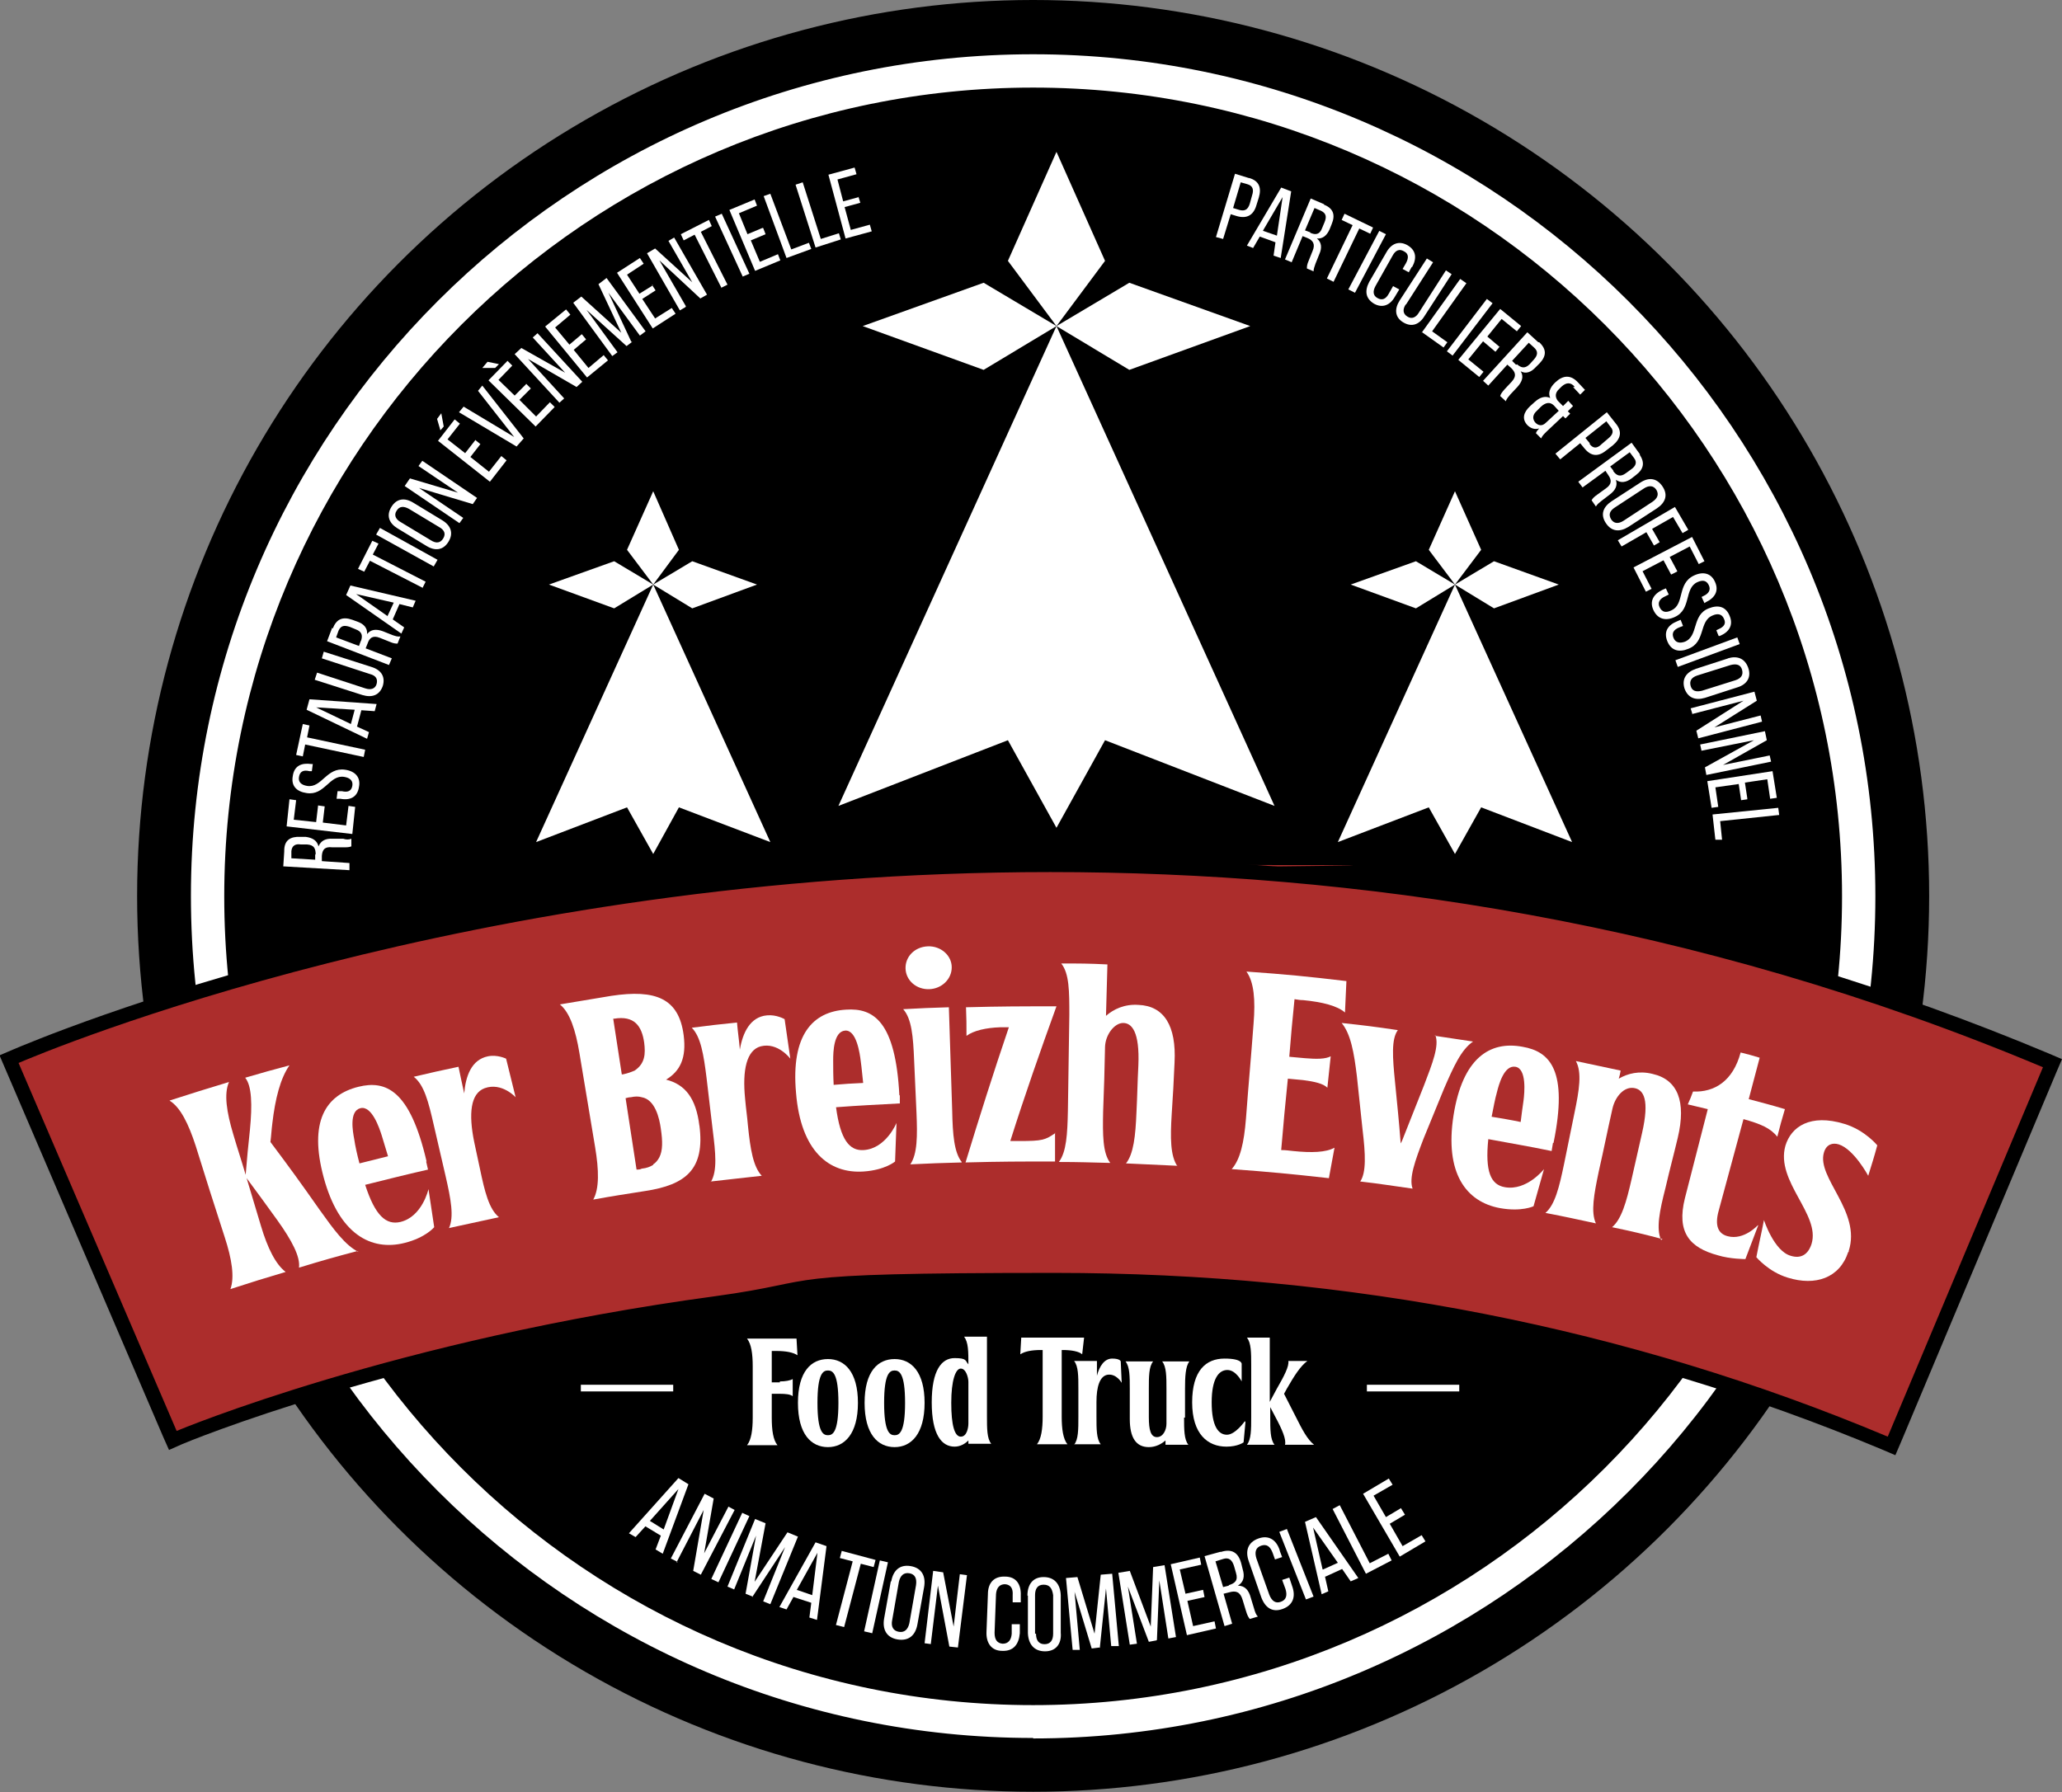 <?xml version="1.0" encoding="UTF-8"?>
<svg id="Calque_1" data-name="Calque 1" xmlns="http://www.w3.org/2000/svg" version="1.1" viewBox="0 0 433.1 376.5">
  <rect x="0" y="0" width="433.1" height="376.5" fill="#808080" stroke="none"/>
  <defs>
    <style>
      .cls-1 {
        fill: #000;
      }

      .cls-1, .cls-2, .cls-3 {
        stroke-width: 0px;
      }

      .cls-2 {
        fill: #ac2d2c;
      }

      .cls-3 {
        fill: #fff;
      }
    </style>
  </defs>
  <circle class="cls-1" cx="217" cy="188.2" r="188.2"/>
  <path class="cls-3" d="M217,365.1c-97.5,0-176.9-79.3-176.9-176.9S119.5,11.4,217,11.4s176.9,79.3,176.9,176.9-79.3,176.9-176.9,176.9h0ZM217,18.4c-93.7,0-169.9,76.2-169.9,169.9s76.2,169.9,169.9,169.9,169.9-76.2,169.9-169.9S310.7,18.4,217,18.4Z"/>
  <g>
    <polygon class="cls-3" points="181.2 68.5 206.6 77.7 221.9 68.5 206.6 59.4 181.2 68.5"/>
    <polygon class="cls-3" points="221.9 31.9 211.7 54.8 221.9 68.5 232.1 54.8 221.9 31.9"/>
    <polygon class="cls-3" points="262.6 68.5 237.2 59.4 221.9 68.5 237.2 77.7 262.6 68.5"/>
    <polygon class="cls-3" points="176.1 169.3 211.7 155.5 221.9 173.9 232.1 155.5 267.7 169.3 221.9 68.5 176.1 169.3"/>
  </g>
  <g>
    <polygon class="cls-3" points="115.3 122.8 129 127.8 137.2 122.8 129 117.9 115.3 122.8"/>
    <polygon class="cls-3" points="137.2 103.2 131.7 115.5 137.2 122.8 142.6 115.5 137.2 103.2"/>
    <polygon class="cls-3" points="159 122.8 145.4 117.9 137.2 122.8 145.4 127.8 159 122.8"/>
    <polygon class="cls-3" points="112.6 176.9 131.7 169.6 137.2 179.4 142.6 169.6 161.8 176.9 137.2 122.8 112.6 176.9"/>
  </g>
  <g>
    <path class="cls-3" d="M163.8,290.2c1.2,0,2.2-.2,2.7-.5v3.6c-.5-.4-1.5-.5-2.7-.5h-1.7v5c0,2.7.3,4.7,1.2,5.8h-6.4c.9-1.1,1.2-3.2,1.2-5.8v-10.8c0-2.6-.3-4.7-1.2-5.8h10.4l.2,3.5c-.9-.6-2.4-.9-4.5-.9h-.9v6.6h1.7v-.2Z"/>
    <path class="cls-3" d="M180.2,294.7c0,6.5-2.8,9.3-6.3,9.3s-6.3-2.7-6.3-9.3,2.8-9.2,6.3-9.2,6.3,2.7,6.3,9.2ZM176.1,294.7c0-6.2-1.2-6.8-2.2-6.8s-2.2.6-2.2,6.8,1.2,6.8,2.2,6.8,2.2-.6,2.2-6.8Z"/>
    <path class="cls-3" d="M194.2,294.7c0,6.5-2.8,9.3-6.3,9.3s-6.3-2.7-6.3-9.3,2.8-9.2,6.3-9.2,6.3,2.7,6.3,9.2ZM190.1,294.7c0-6.2-1.2-6.8-2.2-6.8s-2.2.6-2.2,6.8,1.2,6.8,2.2,6.8,2.2-.6,2.2-6.8Z"/>
    <path class="cls-3" d="M203.4,302.6c-.7.7-1.7,1.3-2.9,1.3-2.7,0-4.8-2.5-4.8-9.3s2.1-9.3,4.8-9.3,2.2.6,2.9,1.3h0c0-2.7,0-4.6-.9-5.8h4.8v16.7c0,2.6,0,4.7.9,5.8h-4.8v-.9.2ZM203.4,299v-8.7c0-.9-.5-2.8-1.6-2.8s-2,2.5-2,7.2.7,7.1,2,7.1,1.6-1.9,1.6-2.8h0Z"/>
    <path class="cls-3" d="M223,283.6v14c0,2.6.3,4.7,1.2,5.8h-6.4c.9-1.1,1.2-3.2,1.2-5.8v-14h-.4c-1.9,0-3.4.3-4.3.9l.2-3.5h13.2l-.4,3.5c-.7-.6-2.2-.9-4.1-.9h-.2Z"/>
    <path class="cls-3" d="M225.6,303.5c.9-1.1.9-3.2.9-5.8v-6c0-2.6,0-4.7-.9-5.8h4.8v3.1c.5-1.9,1.5-3.6,3.2-3.6s1.8.6,1.8.6l.2,4.5s-1.1-2-3-1.7c-1.6.3-2.3,2.5-2.3,5.7v3.1c0,2.6,0,4.7.9,5.8h-5.8.2Z"/>
    <path class="cls-3" d="M248.7,297.7c0,2.6,0,4.7.9,5.8h-4.8v-.9c-.8.7-2,1.4-3.5,1.4-2.7,0-4-2-4-5.9v-6.3c0-2.6,0-4.7-.9-5.8h5.8c-.9,1.1-.9,3.2-.9,5.8v5.9c0,2.7.4,4.2,1.7,4.2s2-1.5,2-2.8v-7.3c0-2.6,0-4.7-.9-5.8h5.7c-.8,1.1-.9,3.2-.9,5.8v6h-.2Z"/>
    <path class="cls-3" d="M261.6,298.7l-.4,4.3s-1.2.9-3.6.9c-3.9,0-7.2-2.6-7.2-9.3s2.9-9.2,6.8-9.2,3.6,1.2,3.6,1.2v3.6s-1.2-2.4-3-2.4-3.3,1.8-3.3,6.8,1.4,6.8,3.2,6.8,3.8-2.9,3.8-2.9v.2Z"/>
    <path class="cls-3" d="M269.9,303.5c.3-1.1-.6-3.2-2-5.8l-1.1-2.1v2.1c0,2.6,0,4.7.9,5.8h-5.8c.9-1.1.9-3.2.9-5.8v-10.9c0-2.6,0-4.7-.9-5.8h4.8v13.5l1.5-2.8c1.5-2.6,2.6-4.7,2.4-5.8h4c-1.5,1.1-2.8,3.2-4.3,5.8l-.6,1.1,2.5,4.9c1.3,2.6,2.4,4.7,3.8,5.8h-6.3.2Z"/>
  </g>
  <rect class="cls-3" x="122" y="290.9" width="19.4" height="1.4"/>
  <rect class="cls-3" x="287.1" y="290.9" width="19.4" height="1.4"/>
  <g>
    <g>
      <path class="cls-2" d="M396,303.2c-54.1-22.7-112.8-34.2-174.4-34.2s-47.1,1.6-71.1,4.9c-66.8,9-112.2,28-112.7,28.2l-1.4.6L2,222.5l1.4-.6c3.8-1.6,94.8-40.2,217.3-40.2s27.7.2,39.7.6,25.5,3.5,36.8,4.5,12.3,1.9,18.2,2.7c7.4,1,14.7,2.6,21.1,3.9s16.6,2.9,24.2,5.2c21.9,6.6,42.6,13,69.2,24.2l1.4.6-33.8,80.4-1.4-.6h0Z"/>
      <path class="cls-1" d="M220.6,183.2c63.3,0,135.2,10.2,208.5,41l-32.6,77.6c-54.5-22.9-113.1-34.4-175-34.4s-47.1,1.6-71.3,4.9c-67.3,9.1-112.6,28.1-113.1,28.3L3.9,223.3c5.6-2.4,95.2-40.1,216.7-40.1M220.6,180.2v3-3c-51,0-102.3,6.5-152.6,19.2-38.7,9.8-62.7,20-65.3,21.1l-2.8,1.2,1.2,2.8,33.2,77.4,1.2,2.7,2.7-1.2c.4-.2,45.7-19.1,112.3-28.1,23.9-3.2,47.8-4.9,70.9-4.9,61.4,0,119.9,11.5,173.9,34.1l2.8,1.2,1.2-2.8,32.6-77.6,1.2-2.8-2.8-1.2c-65.1-27.3-135.7-41.2-209.7-41.2h0Z"/>
    </g>
    <g>
      <path class="cls-3" d="M75.1,262.8c-4.9,1.3-7.4,2-12.3,3.5.3-2.3-1.5-5.7-4.5-9.9-2.6-3.6-3.9-5.4-6.5-8.9,1.2,4,1.8,6,3,10,1.4,4.7,3.1,8.1,5.2,9.7-4.7,1.4-7,2.1-11.6,3.6.9-2.5.3-6.3-1.2-10.9-2.5-7.7-3.7-11.5-6.1-19.2-1.5-4.6-3.2-8.1-5.5-9.5,5-1.6,7.5-2.4,12.5-3.9-1.1,2.5-.5,6.3.9,11,1,3.4,1.6,5.1,2.6,8.5.3-3.8.5-5.7.9-9.5.5-5.2.4-9.2-1-10.9,3.7-1.1,5.6-1.6,9.3-2.6-1.9,2.7-3,7-3.6,12.2-.2,1.6-.2,2.3-.4,3.9,4.2,5.6,6.3,8.5,10.3,14.2,3,4.2,5.4,7.5,8.2,8.9l-.2-.2Z"/>
      <path class="cls-3" d="M89.5,244c.2.7.2,1,.4,1.7-5.3,1.2-7.9,1.9-13.2,3.2,2.1,6.5,4.4,8.5,7.4,7.8,4.6-1.1,5.9-6.9,5.9-6.9.5,3.2.7,4.8,1.2,8,0,0-1.8,2.2-6.2,3.3-7.1,1.8-13.8-1.9-17-13.7s.4-17.4,7.3-19.1c5.7-1.4,10.8.6,14.3,15.7h-.1ZM81.5,242.9c-.5-1.6-.9-3-1.3-4.3-.5-1.6-2.1-6.4-4.5-5.8s-1.6,4.9-1.3,6.5c.2,1.4.6,3.2,1.1,5.1,2.4-.6,3.6-.9,6-1.5Z"/>
      <path class="cls-3" d="M94.3,258c1.1-2.4.4-6.1-.7-10.9-1-4.3-1.5-6.5-2.5-10.8-1.1-4.8-2-8.4-4.2-10.1,3.8-.9,5.6-1.3,9.4-2.1.5,2.3.7,3.4,1.2,5.6.3-3.6,1.5-7.1,5-7.8,2-.4,3.8.5,3.8.5.8,3.2,1.2,4.9,2,8.1,0,0-2.9-3.2-6.5-1.9-3,1.1-3.4,5.4-2.2,11.3.5,2.2.7,3.4,1.2,5.6,1,4.8,1.9,8.5,4,10.2-4.2.9-6.4,1.4-10.6,2.3h0Z"/>
      <path class="cls-3" d="M146.9,236.4c1.2,9.2-2.8,12.5-11.4,13.8-4.4.7-6.5,1-10.9,1.8,1.3-2.3,1.2-6.2.4-11-1.3-7.9-2-11.9-3.3-19.8-.8-4.8-2-8.5-4.1-10.2,4.3-.7,6.5-1.1,10.8-1.8,9.3-1.4,14.2.5,15.2,8.3.6,4.7-.7,7.5-3.7,9.3,4,1,6.3,3.9,7,9.7h0ZM128.8,214c.7,4.7,1.1,7,1.8,11.7h.2c1-.2,1.8-.5,2.5-.8,2.2-1.5,2.3-3.5,2-5.9-.5-3.5-2.1-5.7-6.3-5h-.3.1ZM137.2,244.6c.5-.3,1-.9,1.3-1.5.7-1.4.7-3.3.3-6-.3-2.2-1.2-6.1-4-6.6-.7-.2-1.4-.2-2.3,0-.4,0-.7.1-1.1.2.9,6,1.4,9,2.3,15,.4,0,.7,0,1.1-.2,1-.1,1.8-.4,2.4-.8h0Z"/>
      <path class="cls-3" d="M149.3,248.3c1.4-2.3,1-6.1.4-10.9-.5-4.4-.8-6.6-1.3-11-.6-4.8-1.2-8.6-3.1-10.5,3.8-.5,5.7-.7,9.5-1.1.2,2.3.4,3.4.6,5.7.6-3.6,2.2-6.9,5.7-7.2,2-.2,3.7.8,3.7.8.5,3.3.7,5,1.2,8.3,0,0-2.6-3.5-6.2-2.6-3,.8-3.9,5-3.3,11,.2,2.3.4,3.4.6,5.7.5,4.9,1.1,8.6,2.9,10.5-4.3.5-6.5.7-10.7,1.2h0Z"/>
      <path class="cls-3" d="M189,230v1.8c-5.4.3-8.1.4-13.4.8.9,6.8,2.8,9.2,5.8,9,4.7-.3,6.9-5.7,6.9-5.7-.1,3.2-.2,4.8-.3,8.1,0,0-2.1,1.8-6.6,2.1-7.3.5-13.2-4.3-14.2-16.5-1.1-12.2,3.5-17.1,10.5-17.5,5.8-.4,10.4,2.5,11.2,18h.1ZM181.3,227.5c-.2-1.7-.3-3.1-.5-4.5-.2-1.7-.9-6.7-3.3-6.5-2.4.2-2.5,4.5-2.5,6.2s0,3.2.1,5.2c2.5-.2,3.7-.3,6.2-.4Z"/>
      <path class="cls-3" d="M202,244.2c-4.3.1-6.5.2-10.8.4,1.5-2.2,1.5-6,1.3-10.8-.2-4.4-.3-6.6-.5-11.1-.2-4.9-.5-8.7-2.3-10.7,3.9-.2,5.8-.3,9.6-.4.3,8.7.4,13.1.7,21.8.1,4.9.4,8.7,2,10.7h0ZM194.9,198.8c2.7-.1,5,1.9,5,4.4s-2.1,4.5-4.7,4.6c-2.7.1-4.9-1.8-5-4.3s1.9-4.6,4.7-4.7Z"/>
      <path class="cls-3" d="M221.6,238v6c-7.5,0-11.3,0-18.8.2,2.9-9.5,5.9-19,9.1-28.4h-1.8c-3,.1-5.6.7-7.1,1.8,0-2.4,0-3.6-.1-6,7.6-.2,11.4-.2,19-.2-3.4,9.4-6.7,18.8-9.7,28.3h1.8c5,0,5.5-.2,7.7-1.7"/>
      <path class="cls-3" d="M247.3,244.9c-4.3-.2-6.5-.3-10.8-.5,1.6-2,2-5.8,2.2-10.7.2-4,.2-6,.4-9.9.3-7.1-1.4-8.9-3.2-8.9s-3.7,2.4-3.8,5c-.1,5.4-.2,8.2-.4,13.6-.1,4.9-.1,8.7,1.5,10.8-4.3-.1-6.5-.2-10.8-.2,1.6-2.1,1.8-5.9,1.9-10.8.1-8,.2-12.1.3-20.1,0-4.9,0-8.7-1.7-10.8,3.9,0,5.8,0,9.7.2-.1,4.3-.2,6.5-.3,10.8,1.6-1.4,3.9-2.5,6.8-2.3,5.4.2,8,4.4,7.6,12.1-.2,4.4-.3,6.5-.6,10.9-.3,4.9-.3,8.7,1.2,10.9h0Z"/>
      <path class="cls-3" d="M279.1,247.5c-8.1-.9-12.2-1.3-20.4-1.9,1.8-2,2.6-5.6,3-10.6.6-8,1-12,1.6-20,.4-4.9.1-8.7-1.5-10.9,8.4.6,12.6,1,21,2-.1,2.6-.2,3.9-.3,6.6-1.6-1.4-4.7-2.2-8.8-2.6-.7,0-1.1-.1-1.8-.2-.5,4.8-.7,7.3-1.1,12.1,1.3.1,2,.2,3.3.3,2.4.2,4.3.2,5.4-.4-.3,2.6-.4,4-.7,6.6-.9-.9-2.8-1.3-5.1-1.6-1.3-.1-1.9-.2-3.2-.3-.6,6-.9,9-1.4,15,1,0,1.5.1,2.5.2,3.9.4,6.9.3,8.7-.7-.5,2.6-.7,3.9-1.2,6.5h0Z"/>
      <path class="cls-3" d="M301.4,217.6c3.2.5,4.8.7,8,1.2-2.5,1.7-4.1,5.3-6.1,9.9-1.7,4.2-2.6,6.3-4.3,10.5-1.8,4.7-3.1,8.3-2.3,10.5-4.4-.6-6.6-1-11-1.5,1.3-1.9,1.1-5.8.5-10.8-.5-4.5-.7-6.8-1.2-11.3-.6-5-1.3-8.9-3.2-11.2,4.7.5,7.1.8,11.8,1.5-1.4,1.9-1.1,5.8-.6,10.8.5,5.2.8,7.8,1.2,13,.3-.5.5-1.1.7-1.6,1.7-4.2,2.5-6.4,4.2-10.6,1.8-4.7,3.2-8.3,2.4-10.5h-.1Z"/>
      <path class="cls-3" d="M326.2,240c-.1.7-.2,1.1-.3,1.8-5.3-1.1-8-1.5-13.3-2.5-.7,6.8.5,9.6,3.5,10.1,4.6.8,8.2-3.8,8.2-3.8-.9,3.1-1.3,4.7-2.2,7.8,0,0-2.5,1.2-7,.4-7.2-1.3-11.7-7.4-9.8-19.5,1.9-12,7.6-15.7,14.5-14.4,5.8,1,9.6,5,6.5,20.2h-.1ZM319.4,235.7c.2-1.7.4-3.1.6-4.5.2-1.6.7-6.7-1.7-7.1-2.4-.4-3.5,3.8-3.9,5.4-.4,1.4-.7,3.1-1.1,5.1,2.4.4,3.7.6,6.1,1.1Z"/>
      <path class="cls-3" d="M349.2,260.3c-4.2-1.1-6.3-1.6-10.6-2.5,2-1.7,3-5.3,4.1-10.1.9-3.9,1.3-5.8,2.2-9.7,1.6-7,.3-9-1.5-9.4-2.2-.5-4.1,1.7-4.7,4.2-1.2,5.3-1.7,8-2.9,13.3-1,4.8-1.7,8.5-.6,10.9-4.2-.9-6.4-1.4-10.6-2.2,2-1.7,2.9-5.4,3.9-10.2.9-4.3,1.3-6.5,2.2-10.8,1-4.8,1.6-8.5.3-10.9,3.8.8,5.7,1.2,9.4,2-.1.7-.2,1-.4,1.7,1.9-1.1,4.3-1.7,7.1-1,5.3,1.2,7.1,5.8,5.3,13.4-1,4.2-1.6,6.3-2.6,10.6-1.2,4.7-2,8.5-.9,10.9l.3-.2Z"/>
      <path class="cls-3" d="M369.3,257.4c-1.1,2.8-1.6,4.3-2.7,7.1,0,0-3.2,0-5.8-.8-5.9-1.6-8.7-4.8-6.9-12,1.9-7.5,2.9-11.2,4.8-18.7-1.7-.4-2.5-.6-4.2-1,.5-1.1.7-1.6,1.1-2.7,4.5.2,8.4-2.2,10-8.2,1.6.4,2.4.6,4,1.1-.9,3.5-1.4,5.2-2.3,8.7,3,.8,4.6,1.2,7.6,2.1-.7,2.3-1,3.5-1.6,5.8-1.4-1.8-3.5-2.7-7.1-3.7-2.1,7.7-3.1,11.5-5.2,19.2-.9,3.2-.1,4.9,1.9,5.4,3.4.9,6.3-2.3,6.3-2.3h.1Z"/>
      <path class="cls-3" d="M388.2,263c-1.8,5.5-6.9,7.2-12.7,5.4-4-1.2-6.6-4.3-6.6-4.3.6-3.1,1-4.7,1.6-7.8,0,0,2.1,6.5,5.6,7.5,2.2.7,3.7-.3,4.4-2.5,1.9-6.2-7.6-13.1-5.5-20.6,1.2-4,5.2-6.8,12.4-4.6,4.3,1.3,6.9,4.5,6.9,4.5-.7,2.6-1.1,3.8-1.9,6.4,0,0-3-5.6-6.2-6.6-1.3-.4-2.6,0-3.1,1.7-1.6,5.3,7.9,12.4,5.2,20.7v.2Z"/>
    </g>
  </g>
  <g>
    <path class="cls-3" d="M59.7,178.7c0-2.2,1.3-3,3.4-2.9h1.1c1.5.2,2.4.8,2.7,2,.5-1.2,1.5-1.7,3-1.6h2.2c.6.2,1.2.2,1.7,0v1.6c-.5.2-.9.2-1.8.2h-2.2c-1.6-.2-2.1.5-2.2,1.8v1.1l5.8.4v1.5l-13.9-.8.2-3.1v-.2ZM66.3,179.5c0-1.2-.3-2-1.8-2.1h-1.3c-1.2-.2-1.9.3-2,1.4v1.5l5,.3v-1.1h.1Z"/>
    <path class="cls-3" d="M66.8,169.2l1.4.2-.4,3.4,4.9.6.5-4.1,1.4.2-.6,5.7-13.8-1.6.6-5.7,1.4.2-.5,4.1,4.7.5.4-3.4h0Z"/>
    <path class="cls-3" d="M65.3,160.5h.4l-.2,1.5h-.5c-1.2-.3-2,0-2.2,1.2-.2,1.1.5,1.7,1.7,1.9,3.1.5,4.1-4,8-3.4,2.1.3,3.3,1.6,2.9,3.6-.3,2.1-1.8,2.9-3.9,2.5h-.8c0-.1.2-1.6.2-1.6h.9c1.2.3,2,0,2.2-1.1s-.5-1.7-1.7-1.9c-3.1-.5-4.1,4-7.9,3.4-2.1-.3-3.3-1.5-2.9-3.6.3-2.1,1.8-2.8,3.9-2.5h0Z"/>
    <path class="cls-3" d="M76.3,159l-12.2-2.6-.5,2.5-1.4-.3,1.4-6.5,1.4.3-.5,2.5,12.2,2.6-.3,1.5h0Z"/>
    <path class="cls-3" d="M74.9,152.6l2.6,1.2-.4,1.4-12.7-6.1.6-2.2,14.1,1-.4,1.5-2.8-.2-.9,3.4h0ZM73.7,152.1l.8-3-8.1-.5s7.3,3.5,7.3,3.5Z"/>
    <path class="cls-3" d="M76.7,144.6c1.2.4,2.1.1,2.4-.9.3-1.1-.2-1.8-1.4-2.1l-10.1-3.3.4-1.4,10,3.2c2,.6,3,2,2.4,4-.7,2-2.3,2.5-4.3,1.9l-10-3.2.5-1.5,10.1,3.3Z"/>
    <path class="cls-3" d="M69.9,132c.8-2,2.1-2.5,4.1-1.8l1.1.4c1.4.5,2.1,1.4,2,2.6.8-1,1.9-1.1,3.3-.6l2,.8c.6.2,1.1.4,1.7.3l-.6,1.5c-.4,0-.8,0-1.7-.4l-2-.8c-1.5-.6-2.2,0-2.6,1.2l-.4,1,5.5,2.1-.6,1.4-13-5,1.1-2.9v.2ZM75.8,134.7c.4-1.1.3-2-1.1-2.5l-1.2-.5c-1.2-.4-1.9-.3-2.4.8l-.5,1.4,4.8,1.8.4-1.1h0Z"/>
    <path class="cls-3" d="M82.6,130.2l2.3,1.6-.6,1.3-11.6-8.1.9-2,13.7,3.2-.6,1.4-2.8-.7-1.4,3.2h0ZM81.4,129.4l1.3-2.8-7.9-1.8,6.7,4.7h0Z"/>
    <path class="cls-3" d="M88.8,123.5l-11.1-5.7-1.2,2.3-1.3-.6,3-5.9,1.3.6-1.2,2.3,11.1,5.7-.7,1.4h0Z"/>
    <path class="cls-3" d="M79.8,110.9l12.1,6.7-.8,1.4-12.1-6.7.8-1.4Z"/>
    <path class="cls-3" d="M83.5,111c-1.8-1.1-2.4-2.7-1.3-4.5s2.8-2,4.6-.9l6.1,3.7c1.8,1.1,2.4,2.7,1.3,4.5s-2.8,2-4.6.9l-6.1-3.7ZM90.5,113.5c1.1.7,2,.6,2.6-.4s.2-1.8-.9-2.4l-6.3-3.8c-1.1-.6-2-.6-2.6.4-.6.9-.2,1.8.9,2.4l6.3,3.8Z"/>
    <path class="cls-3" d="M97.3,108.8l-.8,1.1-11.5-7.8,1.1-1.6,10.1,3-8.3-5.6.8-1.1,11.5,7.8-.9,1.3-11.3-3.4s9.3,6.3,9.3,6.3Z"/>
    <path class="cls-3" d="M92.7,86.9l.5,2.7-.7.8-.7-2.4.9-1.2h0ZM99.8,92.4l1.1.9-2.1,2.7,3.9,3.1,2.6-3.3,1.1.9-3.5,4.5-10.9-8.6,3.5-4.5,1.1.9-2.6,3.3,3.7,2.9,2.1-2.7h0Z"/>
    <path class="cls-3" d="M97.5,85.5l10.5,6.3-7.6-9.7.9-1.1,8.7,11.1-1.5,1.7-12.1-7.2,1-1.2h0Z"/>
    <path class="cls-3" d="M102.4,76l2.4.5-.8.8h-2.7c0,0,1.1-1.3,1.1-1.3ZM110.5,80.6l1,1-2.4,2.4,3.5,3.5,2.9-3,1,1-4,4.1-9.9-9.7,4-4.1,1,1-2.9,3,3.4,3.3,2.4-2.4h0Z"/>
    <path class="cls-3" d="M118.5,83.7l-1,.9-9.4-10.2,1.4-1.3,9.2,5.2-6.8-7.4,1-.9,9.4,10.2-1.2,1.1-10.2-5.9s7.6,8.3,7.6,8.3Z"/>
    <path class="cls-3" d="M122.2,70.2l.9,1.1-2.6,2.2,3.1,3.8,3.2-2.7.9,1.1-4.4,3.6-8.8-10.7,4.4-3.6.9,1.1-3.2,2.7,3,3.6,2.6-2.2Z"/>
    <path class="cls-3" d="M132.8,71.8l-1.2.9-8.4-7.6,6.5,8.9-1.1.8-8.2-11.2,1.7-1.3,8.4,7.6-4.8-10.2,1.7-1.3,8.2,11.2-1.2.9-6.6-9,4.8,10.3h.2Z"/>
    <path class="cls-3" d="M136.9,59.8l.8,1.2-2.8,1.8,2.7,4.1,3.5-2.2.8,1.2-4.8,3.1-7.5-11.7,4.8-3.1.8,1.2-3.5,2.3,2.6,4,2.9-1.8h-.3Z"/>
    <path class="cls-3" d="M144,64.5l-1.2.7-6.9-12,1.7-1,7.8,7.1-5-8.7,1.2-.7,6.9,12-1.4.8-8.6-8,5.6,9.7h-.1Z"/>
    <path class="cls-3" d="M151.5,60.4l-5.6-11.1-2.3,1.2-.6-1.3,5.9-3,.6,1.3-2.3,1.2,5.6,11.1-1.4.7h.1Z"/>
    <path class="cls-3" d="M151.6,44.9l5.8,12.6-1.4.6-5.8-12.6,1.4-.6Z"/>
    <path class="cls-3" d="M160.3,47.9l.5,1.3-3.1,1.3,1.9,4.5,3.8-1.6.5,1.3-5.3,2.2-5.4-12.8,5.3-2.2.5,1.3-3.8,1.6,1.8,4.4,3.1-1.3h.2Z"/>
    <path class="cls-3" d="M165.2,54.2l-4.8-13,1.4-.5,4.4,11.7,3.7-1.4.5,1.3-5.2,1.9h0Z"/>
    <path class="cls-3" d="M171.3,52l-4.2-13.2,1.5-.5,3.8,11.9,3.8-1.2.4,1.3s-5.3,1.7-5.3,1.7Z"/>
    <path class="cls-3" d="M180.3,41.3l.4,1.3-3.3.9,1.3,4.8,4-1.1.4,1.4-5.5,1.5-3.6-13.4,5.5-1.5.4,1.4-4,1.1,1.2,4.6,3.3-.9h0Z"/>
    <path class="cls-3" d="M262.4,37.4c2.1.6,2.6,2.1,2,4.1l-.5,1.6c-.6,2.1-2,2.9-4.1,2.3l-1.3-.4-1.6,5.2-1.5-.4,4-13.3,2.9.9h.1ZM260.3,44.1c1.1.3,1.8,0,2.2-1.3l.5-1.8c.4-1.2.1-2-1-2.3l-1.4-.4-1.6,5.4s1.3.4,1.3.4Z"/>
    <path class="cls-3" d="M264.6,49.7l-1.4,2.4-1.3-.5,7.2-12.2,2.1.8-2.2,14-1.5-.5.4-2.8-3.3-1.2h0ZM265.3,48.5l2.9,1,1.2-8.1-4.1,7h0Z"/>
    <path class="cls-3" d="M278.1,43c2,.8,2.4,2.2,1.6,4.1l-.4,1c-.6,1.4-1.5,2.1-2.7,2,1,.8,1.1,2,.5,3.3l-.8,2c-.2.6-.4,1.1-.4,1.6l-1.4-.6c0-.4,0-.8.4-1.7l.8-2c.6-1.4.1-2.2-1.1-2.7l-1-.4-2.3,5.5-1.4-.6,5.4-12.8,2.8,1.2h0ZM275.2,48.9c1.1.5,2,.4,2.5-1l.5-1.2c.5-1.2.3-1.9-.7-2.4l-1.4-.6-2,4.7,1.1.4h0Z"/>
    <path class="cls-3" d="M278.7,58.5l5.4-11.2-2.3-1.1.6-1.3,6,2.9-.6,1.3-2.3-1.1-5.4,11.2-1.4-.7h0Z"/>
    <path class="cls-3" d="M291.1,49.2l-6.5,12.3-1.4-.7,6.5-12.3,1.4.7Z"/>
    <path class="cls-3" d="M296.5,56.1l-.6,1.1-1.3-.7.7-1.2c.6-1.1.6-2-.4-2.5-1-.6-1.8-.2-2.4.9l-3.6,6.4c-.6,1.1-.5,2,.4,2.5,1,.6,1.8.2,2.4-.9l.9-1.6,1.3.7-.9,1.5c-1,1.8-2.6,2.5-4.4,1.5-1.8-1.1-2-2.7-1-4.6l3.6-6.2c1-1.8,2.6-2.5,4.4-1.5,1.9,1.1,2,2.8,1,4.6h-.1Z"/>
    <path class="cls-3" d="M295.3,63.9c-.7,1-.7,2,.3,2.6.9.6,1.8.2,2.4-.8l5.7-8.9,1.2.8-5.7,8.8c-1.1,1.8-2.7,2.4-4.5,1.3s-1.8-2.9-.7-4.6l5.7-8.8,1.3.8-5.7,8.9h0Z"/>
    <path class="cls-3" d="M298.6,69.9l8.1-11.3,1.3.9-7.2,10.1,3.2,2.3-.8,1.1-4.5-3.2h-.1Z"/>
    <path class="cls-3" d="M313.5,63.7l-8.4,11-1.2-.9,8.4-11s1.2.9,1.2.9Z"/>
    <path class="cls-3" d="M315,72.8l-.9,1.1-2.6-2.2-3.1,3.8,3.2,2.6-.9,1.1-4.4-3.6,8.8-10.7,4.4,3.6-.9,1.1-3.2-2.6-3,3.7,2.6,2.2h0Z"/>
    <path class="cls-3" d="M323.3,71.9c1.6,1.5,1.5,2.9.1,4.4l-.8.8c-1,1.1-2.1,1.5-3.2.9.7,1.1.3,2.2-.7,3.3l-1.5,1.6c-.4.5-.8.9-.9,1.4l-1.2-1.1c.1-.4.3-.7.9-1.4l1.5-1.6c1.1-1.2.8-2-.1-2.9l-.8-.7-4,4.4-1.1-1,9.3-10.2,2.3,2.1h.2ZM318.6,76.5c.9.8,1.7,1,2.7,0l.9-1c.8-.9.9-1.7,0-2.5l-1.1-1-3.5,3.8.8.8h.2Z"/>
    <path class="cls-3" d="M330.7,81.2c-.8-.9-1.7-.9-2.7,0l-.5.5c-.9.8-.9,1.7-.3,2.5l1.1,1.1,1.1-1.1,1,1.1-1.1,1.1.5.5-1,1-.5-.5-3.5,3.3c-.5.5-.9.9-1.1,1.4l-1.1-1.1c.1-.3.3-.6.7-1-.9.3-1.8,0-2.5-.7-1.2-1.3-.8-2.7.6-4l1-.9c1-.9,2.1-1.3,3.2-.8-.5-1.1,0-2.2.9-3.1l.2-.2c1.6-1.5,3.2-1.6,4.7,0l1.5,1.6-1,1-1.5-1.6h.3ZM326.4,85.2c-.8-.8-1.7-.7-2.7.2l-.9.9c-.9.8-1,1.7-.3,2.5.6.6,1.4.8,2.2,0l2.7-2.5-1-1.1h0Z"/>
    <path class="cls-3" d="M339.4,89c1.4,1.7,1,3.2-.7,4.6l-1.3,1c-1.7,1.4-3.2,1.3-4.6-.4l-.9-1.1-4.2,3.4-1-1.2,10.8-8.7,1.9,2.4h0ZM333.9,93.3c.7.9,1.5,1,2.5,0l1.4-1.2c1-.8,1.2-1.6.5-2.4l-.9-1.2-4.4,3.5.9,1.1h0Z"/>
    <path class="cls-3" d="M344.3,95.4c1.3,1.8.9,3.2-.7,4.4l-.9.7c-1.2.9-2.3,1-3.3.3.4,1.2-.1,2.2-1.3,3.1l-1.7,1.3c-.5.4-.9.7-1.2,1.2l-.9-1.3c.2-.4.5-.7,1.2-1.2l1.8-1.3c1.3-.9,1.2-1.8.5-2.8l-.6-.9-4.8,3.5-.9-1.2,11.2-8.2,1.8,2.5h-.2ZM338.8,98.9c.7,1,1.5,1.4,2.7.5l1.1-.8c1-.7,1.3-1.5.6-2.4l-.9-1.2-4.1,3,.7.9h-.1Z"/>
    <path class="cls-3" d="M344.5,101.4c1.8-1.2,3.5-1,4.7.8s.6,3.4-1.2,4.6l-6,3.9c-1.8,1.1-3.5,1-4.7-.8s-.6-3.4,1.2-4.6l6-3.9ZM339.2,106.6c-1.1.7-1.4,1.5-.8,2.5.6.9,1.5,1,2.6.3l6.1-4c1-.7,1.4-1.5.8-2.5-.6-.9-1.5-1-2.6-.3l-6.1,4Z"/>
    <path class="cls-3" d="M348.6,113.9l-1.2.7-1.6-2.8-5.2,3-.8-1.3,12-7,2.8,4.8-1.2.7-2-3.4-4.4,2.5,1.6,2.8h0Z"/>
    <path class="cls-3" d="M352.2,120.1l-1.2.6-1.6-3-4.4,2.3,1.9,3.7-1.2.6-2.6-5.1,12.3-6.4,2.6,5.1-1.2.6-1.9-3.7-4.2,2.2,1.6,3h0Z"/>
    <path class="cls-3" d="M358.3,126.5l-.3.2-.6-1.3.4-.2c1.1-.5,1.6-1.3,1.1-2.3s-1.3-1.1-2.4-.6c-2.8,1.3-1.2,5.7-4.7,7.3-1.9.9-3.6.5-4.5-1.4-.9-1.9,0-3.4,1.9-4.3l.7-.3.6,1.3-.8.4c-1.1.5-1.6,1.3-1.1,2.3.5,1,1.3,1.2,2.5.6,2.8-1.3,1.1-5.6,4.7-7.3,1.9-.9,3.6-.5,4.4,1.3.9,1.9,0,3.4-1.9,4.3h0Z"/>
    <path class="cls-3" d="M361.3,133.6h-.3c0,.1-.5-1.2-.5-1.2l.4-.2c1.2-.5,1.7-1.2,1.2-2.2-.4-1-1.3-1.2-2.4-.7-2.9,1.2-1.4,5.6-5.1,7-1.9.8-3.6.4-4.4-1.6s.1-3.4,2.1-4.2l.7-.3.5,1.3-.8.3c-1.2.5-1.6,1.2-1.2,2.2s1.3,1.2,2.4.8c2.9-1.2,1.4-5.6,5-7,2-.8,3.6-.4,4.4,1.6.8,1.9-.1,3.4-2.1,4.2h0Z"/>
    <path class="cls-3" d="M365.4,135.3l-13,4.8-.5-1.4,13-4.8.5,1.4Z"/>
    <path class="cls-3" d="M362.9,138.3c2-.6,3.6,0,4.3,2,.7,2-.3,3.5-2.3,4.1l-6.8,2.2c-2,.6-3.6,0-4.3-2-.6-2,.4-3.4,2.4-4.1l6.8-2.2h-.1ZM356.5,141.9c-1.2.4-1.7,1.1-1.4,2.2.3,1.1,1.2,1.3,2.4,1l7-2.2c1.2-.4,1.7-1.1,1.4-2.2-.3-1.1-1.2-1.3-2.4-1l-7,2.2Z"/>
    <path class="cls-3" d="M355.5,150.1l-.4-1.3,13.4-3.5.5,1.9-8.9,5.6,9.7-2.5.3,1.3-13.4,3.5-.4-1.6,9.9-6.3-10.8,2.8h0Z"/>
    <path class="cls-3" d="M357.4,157.8l-.3-1.4,13.6-2.8.4,1.9-9.2,5.2,9.8-2,.3,1.3-13.6,2.8-.3-1.6,10.3-5.7-11,2.2h0Z"/>
    <path class="cls-3" d="M367.1,167.9l-1.4.2-.5-3.4-4.9.7.6,4.1-1.4.2-.9-5.6,13.7-2.1.9,5.6-1.4.2-.6-4.1-4.7.7.5,3.3v.2Z"/>
    <path class="cls-3" d="M359.7,171.1l13.8-1.4.2,1.5-12.4,1.3.4,3.9h-1.4c0,.1-.6-5.3-.6-5.3Z"/>
  </g>
  <g>
    <polygon class="cls-3" points="283.7 122.8 297.4 127.8 305.6 122.8 297.4 117.9 283.7 122.8"/>
    <polygon class="cls-3" points="305.6 103.2 300.1 115.5 305.6 122.8 311.1 115.5 305.6 103.2"/>
    <polygon class="cls-3" points="327.4 122.8 313.8 117.9 305.6 122.8 313.8 127.8 327.4 122.8"/>
    <polygon class="cls-3" points="281 176.9 300.1 169.6 305.6 179.4 311.1 169.6 330.2 176.9 305.6 122.8 281 176.9"/>
  </g>
  <g>
    <path class="cls-3" d="M135.6,320.6l-2.1,2.3-1.4-.8,10.4-11.6,2.1,1.3-5.4,14.6-1.5-.9,1.1-2.9-3.3-2h0ZM136.5,319.5l2.9,1.8,3.1-8.5-6,6.7Z"/>
    <path class="cls-3" d="M142.3,328.1l-1.4-.7,7.1-13.6,1.9,1-2,11.5,5.1-9.8,1.3.7-7.1,13.6-1.6-.8,2.2-12.8-5.7,11h.2Z"/>
    <path class="cls-3" d="M157.4,318.5l-6.5,13.9-1.5-.7,6.5-13.9,1.5.7Z"/>
    <path class="cls-3" d="M158.1,335.4l-1.5-.6,2.2-12.2-4.6,11.3-1.4-.6,5.8-14.2,2.2.9-2.3,12.3,6.9-10.4,2.2.9-5.8,14.2-1.5-.6,4.6-11.4-6.9,10.5h.1Z"/>
    <path class="cls-3" d="M166.7,335.4l-1.5,2.7-1.5-.5,7.6-13.6,2.3.8-2,15.5-1.6-.5.4-3.1-3.7-1.2h0ZM167.4,334l3.2,1.1,1.1-8.9-4.4,7.9h0Z"/>
    <path class="cls-3" d="M175.6,341.3l3.5-13.3-2.7-.7.4-1.5,7.1,1.9-.4,1.5-2.7-.7-3.5,13.3-1.6-.4h-.1Z"/>
    <path class="cls-3" d="M186.5,328.2l-3.3,14.9-1.7-.4,3.3-14.9,1.7.4Z"/>
    <path class="cls-3" d="M187.2,332.2c.4-2.3,1.8-3.6,4.1-3.2s3.2,2.1,2.8,4.4l-1.4,7.8c-.4,2.3-1.8,3.6-4.2,3.2-2.3-.4-3.2-2.1-2.8-4.4l1.4-7.8h0ZM187.4,340.3c-.3,1.4.2,2.3,1.4,2.5s1.9-.5,2.2-1.8l1.4-8c.2-1.4-.2-2.3-1.4-2.5s-1.9.5-2.2,1.8l-1.4,8Z"/>
    <path class="cls-3" d="M195.7,345.4l-1.5-.2,1.8-15.2,2.1.3,2.2,11.4,1.3-11,1.5.2-1.9,15.2-1.8-.2-2.4-12.8-1.5,12.3h.2Z"/>
    <path class="cls-3" d="M214.4,335.2v1.4h-1.7v-1.5c.1-1.4-.4-2.2-1.6-2.3-1.2,0-1.8.8-1.9,2.1l-.3,8.1c0,1.4.5,2.2,1.7,2.3,1.2,0,1.8-.8,1.9-2.1v-2h1.7v1.9c-.2,2.3-1.3,3.8-3.7,3.7-2.3,0-3.4-1.7-3.3-4l.3-7.9c0-2.3,1.2-3.8,3.6-3.7,2.4,0,3.4,1.7,3.3,4Z"/>
    <path class="cls-3" d="M215.8,335.2c0-2.3,1.1-3.9,3.4-3.9s3.5,1.5,3.6,3.8v7.9c.2,2.3-1,3.9-3.3,3.9s-3.5-1.5-3.6-3.8v-7.9h0ZM217.6,343.2c0,1.4.6,2.2,1.8,2.2s1.8-.8,1.8-2.2v-8.1c-.2-1.4-.7-2.2-2-2.2s-1.8.9-1.8,2.2v8.1h.2Z"/>
    <path class="cls-3" d="M230.9,346.1l-1.6.2-3.6-11.9,1.1,12.2h-1.5c0,.1-1.4-15.1-1.4-15.1l2.4-.2,3.6,11.9,1.3-12.4,2.4-.2,1.4,15.2h-1.6c0,.1-1.1-12.1-1.1-12.1l-1.3,12.5h0Z"/>
    <path class="cls-3" d="M242.9,344.6l-1.6.3-4.4-11.6,1.9,12-1.5.2-2.4-15.1,2.4-.4,4.4,11.7.5-12.5,2.4-.4,2.4,15.1-1.6.3-1.9-12.2-.5,12.5h0Z"/>
    <path class="cls-3" d="M252.7,334l.3,1.5-3.6.8,1.2,5.3,4.5-1,.3,1.5-6.1,1.4-3.4-14.9,6.1-1.4.3,1.5-4.5,1,1.2,5.1,3.6-.8h0Z"/>
    <path class="cls-3" d="M256.5,326c2.3-.7,3.6.2,4.2,2.4l.3,1.2c.5,1.6.2,2.8-1,3.5,1.5,0,2.3,1,2.7,2.5l.7,2.3c.2.7.4,1.3.8,1.7l-1.7.5c-.3-.4-.5-.7-.8-1.7l-.7-2.3c-.5-1.7-1.4-2-2.8-1.6l-1.2.3,1.8,6.3-1.6.5-4.2-14.7,3.3-.9h.2ZM258.1,333c1.3-.4,2-1,1.5-2.6l-.4-1.4c-.4-1.3-1.1-1.9-2.3-1.5l-1.6.5,1.6,5.4,1.2-.3h0Z"/>
    <path class="cls-3" d="M268.8,325.8l.5,1.3-1.5.5-.5-1.4c-.5-1.3-1.2-1.9-2.4-1.5-1.2.4-1.4,1.4-1,2.7l2.7,7.6c.5,1.3,1.3,1.9,2.4,1.5,1.2-.4,1.4-1.4,1-2.7l-.7-1.9,1.5-.5.6,1.8c.8,2.2.2,4-2,4.8s-3.7-.3-4.5-2.5l-2.6-7.5c-.8-2.2-.2-4,2-4.8s3.8.3,4.5,2.5h0Z"/>
    <path class="cls-3" d="M270.3,321.2l5.6,14.2-1.6.6-5.6-14.2,1.6-.6Z"/>
    <path class="cls-3" d="M278.3,331.2l.7,3.1-1.4.6-3.5-15.2,2.3-1,8.9,12.8-1.6.7-1.8-2.6-3.5,1.6h-.1ZM277.9,329.7l3.1-1.4-5.2-7.4,2,8.8h.1Z"/>
    <path class="cls-3" d="M286.9,330.6l-7-13.6,1.5-.8,6.3,12.2,3.9-2,.7,1.4-5.4,2.8Z"/>
    <path class="cls-3" d="M294.3,316.9l.8,1.3-3.2,1.9,2.7,4.7,4-2.3.8,1.3-5.4,3.2-7.7-13.2,5.4-3.2.8,1.3-4,2.3,2.6,4.5,3.2-1.9h0Z"/>
  </g>
</svg>